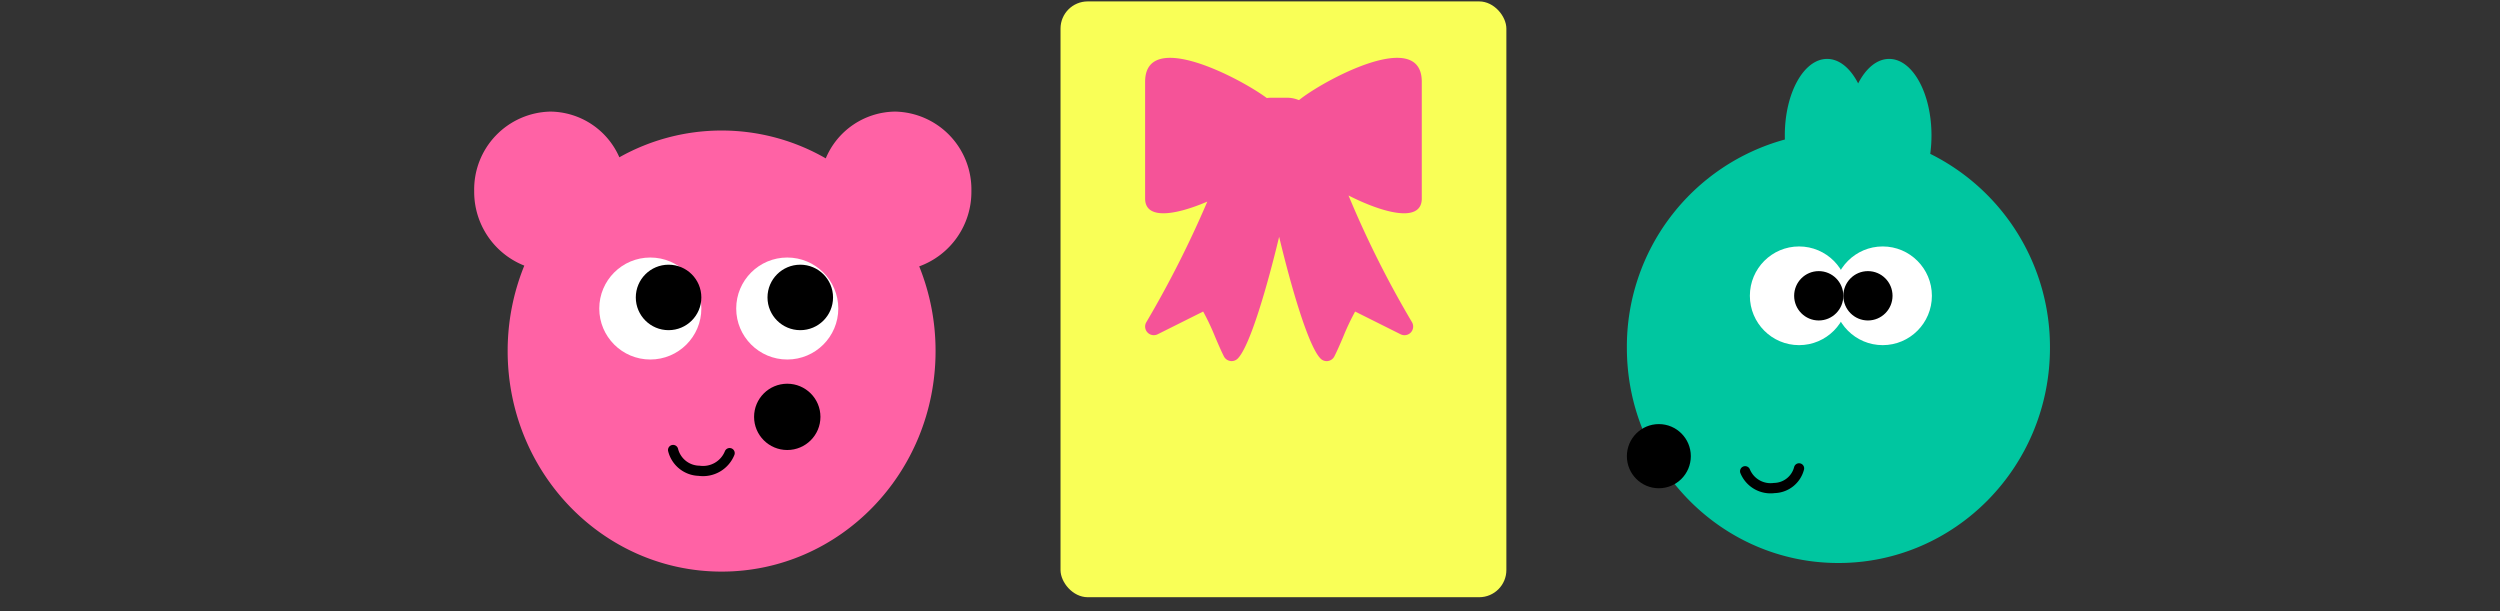 <svg id="img_idea" xmlns="http://www.w3.org/2000/svg" xmlns:xlink="http://www.w3.org/1999/xlink" width="368" height="90" viewBox="0 0 368 90">
  <rect x="0" y="0" width="368" height="90" fill="#333333" stroke="none"/>
  <defs>
    <clipPath id="clip-path">
      <path id="path74" d="M0-47.5H48.362V.862H0Z" transform="translate(0 47.5)" fill="#0076ff"/>
    </clipPath>
  </defs>
  <rect id="長方形_5216" data-name="長方形 5216" width="368" height="90" fill="none"/>
  <g id="グループ_27326" data-name="グループ 27326" transform="translate(-491.637 -7657)">
    <g id="グループ_5941" data-name="グループ 5941" transform="translate(647.746 7657.208)">
      <rect id="長方形_4960" data-name="長方形 4960" width="65.629" height="87.701" rx="4" transform="translate(0)" fill="#f9ff57"/>
      <g id="g10" transform="translate(8.634 5.859)">
        <path id="合体_70" data-name="合体 70" d="M25.828,44.272c-1.811-1.812-4.364-10.68-6.1-17.93-1.741,7.25-4.292,16.117-6.1,17.93a1.269,1.269,0,0,1-.9.37.775.775,0,0,1-.2-.019,1.28,1.28,0,0,1-.935-.685c-.442-.878-.876-1.9-1.3-2.894a34.815,34.815,0,0,0-1.748-3.7L1.843,40.693a1.269,1.269,0,0,1-1.5-.277A1.255,1.255,0,0,1,.187,38.9,154.529,154.529,0,0,0,9.156,21.163C4.42,23.188,0,23.873,0,20.71V3.529c0-9.164,18.978,2.284,18.978,3.43,0,.515.939,1.259,1.556,2.337.568-1.078,1.458-1.823,1.458-2.337,0-1.147,18.733-12.595,18.733-3.43V20.71c0,1.544-1.026,2.173-2.605,2.173-2.1,0-5.189-1.1-8.18-2.621A147.761,147.761,0,0,0,39.277,38.9a1.276,1.276,0,0,1-1.668,1.794l-6.694-3.347a34.816,34.816,0,0,0-1.748,3.7c-.423.989-.86,2.016-1.306,2.894a1.272,1.272,0,0,1-.93.685.811.811,0,0,1-.206.019A1.269,1.269,0,0,1,25.828,44.272ZM21.817,14.62A7.894,7.894,0,0,1,20.6,12.958a7.592,7.592,0,0,1-1.114,1.565,1.9,1.9,0,0,1,.241.037,3.817,3.817,0,0,1,.759-.064A8.368,8.368,0,0,1,21.817,14.62Z" transform="translate(3.818 2.446)" fill="#f55398"/>
        <g id="g68" transform="translate(0 0)">
          <g id="g70" clip-path="url(#clip-path)">
            <g id="g76" transform="translate(17.817 8.317)">
              <path id="path78" d="M.2.168a4.581,4.581,0,0,1-4.58,4.582H-6.67A4.581,4.581,0,0,1-11.25.168V-4.67A4.58,4.58,0,0,1-6.67-9.25h2.293A4.58,4.58,0,0,1,.2-4.67Z" transform="translate(11.25 9.25)" fill="#f55398"/>
            </g>
          </g>
        </g>
      </g>
    </g>
    <g id="グループ_5936" data-name="グループ 5936" transform="translate(731.113 7665.672)">
      <path id="合体_65" data-name="合体 65" d="M0,42.519A31.6,31.6,0,0,1,23.258,11.864c-.007-.2-.01-.4-.01-.607C23.248,5.041,26.036,0,29.477,0c1.805,0,3.43,1.388,4.568,3.606C35.181,1.388,36.806,0,38.611,0c3.439,0,6.227,5.041,6.227,11.257a20.126,20.126,0,0,1-.181,2.717A31.732,31.732,0,0,1,62.278,42.519c0,17.5-13.943,31.683-31.141,31.683S0,60.018,0,42.519Z" transform="translate(0)" fill="#00c6a0"/>
      <ellipse id="楕円形_490" data-name="楕円形 490" cx="7.242" cy="7.264" rx="7.242" ry="7.264" transform="translate(30.415 27.605)" fill="#fff"/>
      <ellipse id="楕円形_491" data-name="楕円形 491" cx="7.242" cy="7.264" rx="7.242" ry="7.264" transform="translate(18.104 27.605)" fill="#fff"/>
      <ellipse id="楕円形_492" data-name="楕円形 492" cx="3.621" cy="3.632" rx="3.621" ry="3.632" transform="translate(24.622 31.237)"/>
      <ellipse id="楕円形_493" data-name="楕円形 493" cx="3.621" cy="3.632" rx="3.621" ry="3.632" transform="translate(31.863 31.237)"/>
      <ellipse id="楕円形_494" data-name="楕円形 494" cx="4.707" cy="4.722" rx="4.707" ry="4.722" transform="translate(0 53.755)"/>
      <path id="パス_22665" data-name="パス 22665" d="M-5513.365-21971.184a4.047,4.047,0,0,0,4.292,2.469,3.85,3.85,0,0,0,3.645-2.895" transform="translate(5530.773 22031.879)" fill="none" stroke="#000" stroke-linecap="round" stroke-width="1.5"/>
    </g>
    <g id="グループ_6396" data-name="グループ 6396" transform="translate(557.881 7665.674)">
      <path id="合体_66" data-name="合体 66" d="M5.274,32.464A33.226,33.226,0,0,0,7.68,44.931,11.658,11.658,0,0,0,0,56.026,11.457,11.457,0,0,0,11.212,67.713a11.2,11.2,0,0,0,10.225-6.885,30.716,30.716,0,0,0,30.383.158,11.194,11.194,0,0,0,10.156,6.727A11.457,11.457,0,0,0,73.188,56.026a11.677,11.677,0,0,0-7.378-10.985,33.23,33.23,0,0,0,2.451-12.577C68.262,14.534,54.161,0,36.768,0S5.274,14.534,5.274,32.464Z" transform="translate(76.745 75.466) rotate(180)" fill="#ff62a5"/>
      <path id="パス_22667" data-name="パス 22667" d="M-5505.046-21971.154a4.223,4.223,0,0,1-4.5,2.6,4.039,4.039,0,0,1-3.821-3.059" transform="translate(5546.203 22029.178)" fill="none" stroke="#000" stroke-linecap="round" stroke-width="1.5"/>
      <rect id="長方形_5173" data-name="長方形 5173" width="79.488" height="79.488" transform="translate(0 0)" fill="none"/>
      <ellipse id="楕円形_602" data-name="楕円形 602" cx="7.513" cy="7.506" rx="7.513" ry="7.506" transform="translate(21.968 29.234)" fill="#fff"/>
      <ellipse id="楕円形_603" data-name="楕円形 603" cx="7.513" cy="7.506" rx="7.513" ry="7.506" transform="translate(42.127 29.234)" fill="#fff"/>
      <ellipse id="楕円形_604" data-name="楕円形 604" cx="4.824" cy="4.819" rx="4.824" ry="4.819" transform="translate(46.732 30.289)"/>
      <ellipse id="楕円形_605" data-name="楕円形 605" cx="4.824" cy="4.819" rx="4.824" ry="4.819" transform="translate(27.346 30.289)"/>
      <ellipse id="楕円形_606" data-name="楕円形 606" cx="4.884" cy="4.879" rx="4.884" ry="4.879" transform="translate(44.757 47.81)"/>
    </g>
  </g>
</svg>
